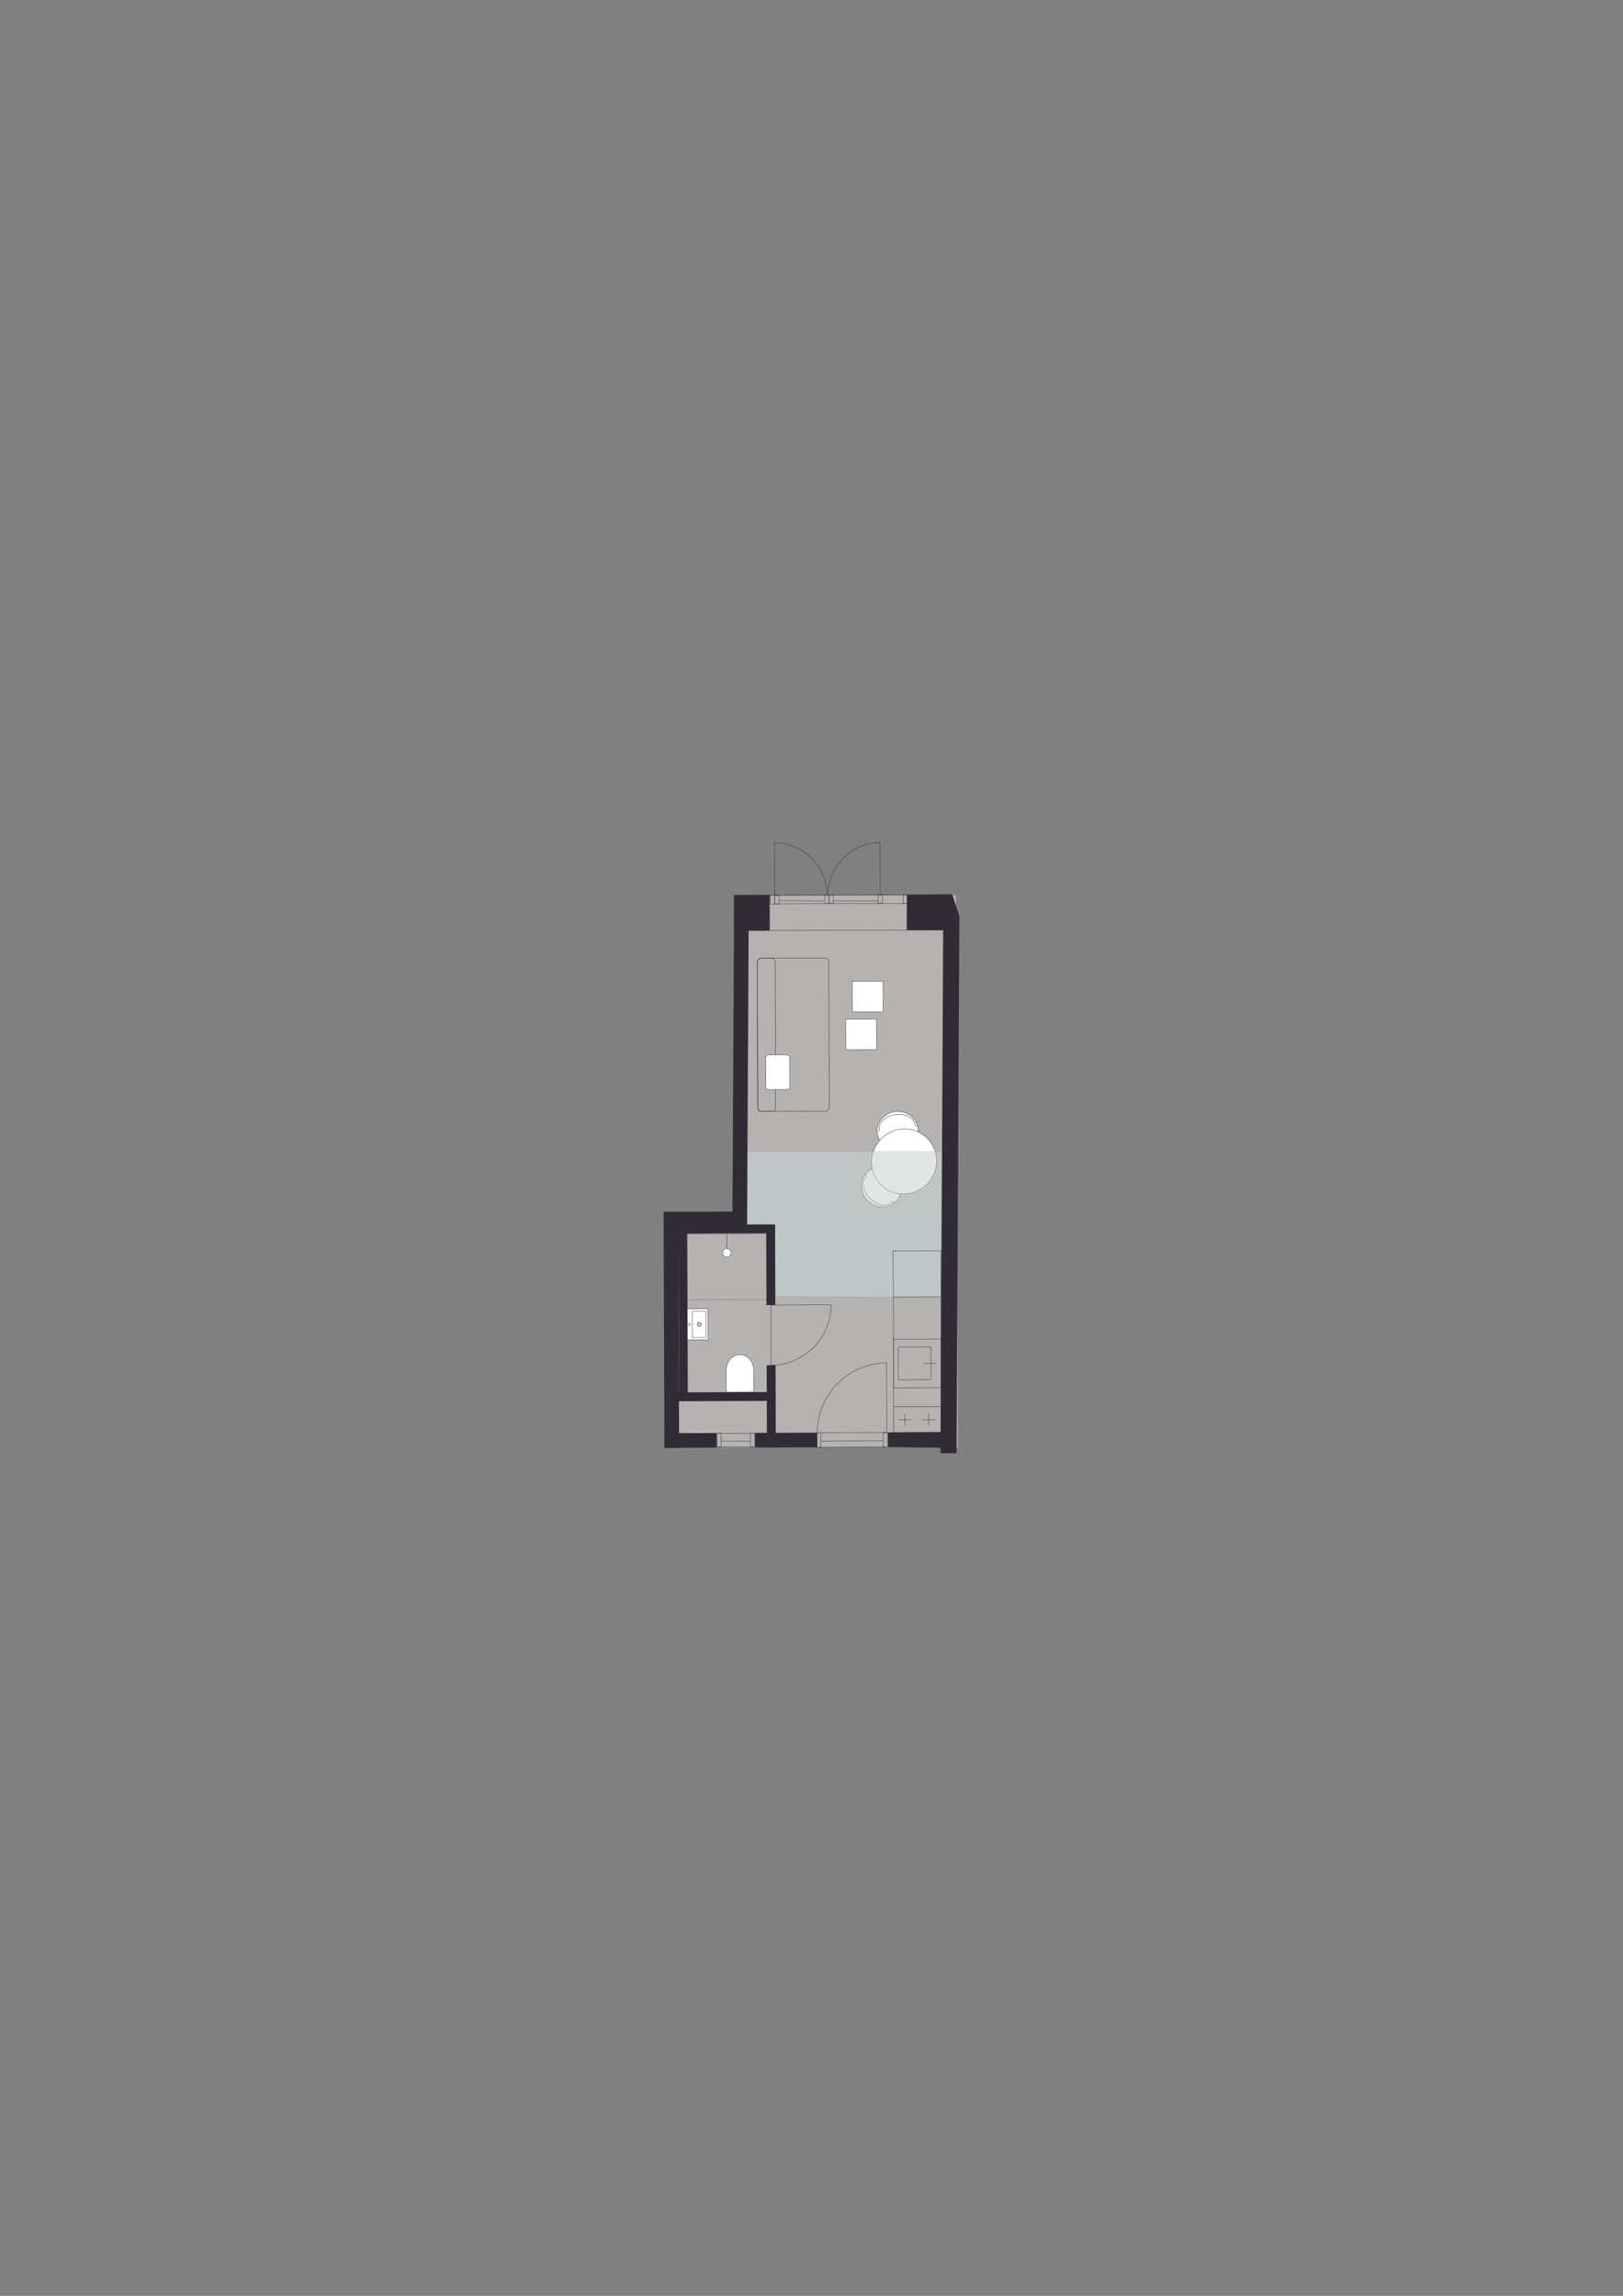 <?xml version="1.0" encoding="iso-8859-1"?>
<!-- Generator: Adobe Illustrator 29.0.1, SVG Export Plug-In . SVG Version: 9.03 Build 54978)  -->
<svg version="1.1" xmlns="http://www.w3.org/2000/svg" xmlns:xlink="http://www.w3.org/1999/xlink" x="0px" y="0px"
	 viewBox="0 0 1200 1697.14" style="enable-background:new 0 0 1200 1697.14;" xml:space="preserve">
<rect x="0" y="0" width="1200" height="1697.14" fill="#808080" stroke="none"/>
<!-- Apartment ID: RMG-A-0-04 -->
<!-- Uploaded: 2025-11-14T15:08:08.535Z -->

<g id="Start_tegning">
</g>
<g id="Bund">
</g>
<g id="Grundk&#xF8;kken">
</g>
<g id="Hems">
</g>
<g id="Skabe">
</g>
<g id="Nye_m&#xF8;bler">
</g>
<g id="Tekst">
</g>
<g id="V&#xE6;gge">
</g>
<g id="Skabslaager">
</g>
<g id="Dore_vinduer">
</g>
<g id="Vinduer_i_facade">
	<polygon style="opacity:0.5;fill:#EBE7E5;" points="545.25,662.3 706.78,661.74 708.2,1069.55 499.49,1070.28 498.9,900.85 
		546.08,900.68 	"/>
	
		<polygon style="fill:#BFC6C5;stroke:#373A3B;stroke-width:0.184;stroke-linecap:round;stroke-linejoin:round;stroke-miterlimit:10;stroke-dasharray:0.061,0.456;" points="
		573.17,958.44 573.05,905.14 552.44,905.15 552.4,851.34 696.5,851.22 695.95,959.24 	"/>
	<g>
		
			<path style="fill:#FFFFFF;stroke:#302C35;stroke-width:0.283;stroke-linecap:round;stroke-linejoin:round;stroke-miterlimit:10;" d="
			M678.77,833.96c-1.05-7.85-8.66-13.31-17.01-12.2c-6.15,0.82-11.7,5.65-13.05,11.59c-0.18,0.81-0.55,2.51-0.18,4.64
			c1.16,6.64,8.81,13.3,17.01,12.2C673.9,849.08,679.82,841.82,678.77,833.96z"/>
		
			<path style="fill:none;stroke:#302C35;stroke-width:0.283;stroke-linecap:round;stroke-linejoin:round;stroke-miterlimit:10;" d="
			M650.09,834.54c-0.64-4.83,4.71-9.51,11.96-10.48"/>
		
			<path style="fill:none;stroke:#302C35;stroke-width:0.283;stroke-linecap:round;stroke-linejoin:round;stroke-miterlimit:10;" d="
			M676.35,831.04c-0.64-4.83-7.03-7.95-14.29-6.98"/>
		
			<path style="fill:none;stroke:#302C35;stroke-width:0.283;stroke-linecap:round;stroke-linejoin:round;stroke-miterlimit:10;" d="
			M676.35,831.04c0.13,0.95,0.98,1.62,1.92,1.5"/>
		
			<path style="fill:none;stroke:#302C35;stroke-width:0.283;stroke-linecap:round;stroke-linejoin:round;stroke-miterlimit:10;" d="
			M650.09,834.54c0.13,0.95-0.59,1.83-1.6,1.97"/>
	</g>
	<g>
		
			<path style="fill:#FFFFFF;stroke:#302C35;stroke-width:0.283;stroke-linecap:round;stroke-linejoin:round;stroke-miterlimit:10;" d="
			M662.49,888.17c-5.58,5.62-14.95,5.36-20.93-0.57c-4.4-4.37-5.9-11.58-3.38-17.12c0.34-0.76,1.08-2.34,2.66-3.8
			c4.94-4.59,15.06-5.26,20.93,0.57C667.75,873.18,668.07,882.55,662.49,888.17z"/>
		
			<path style="fill:none;stroke:#302C35;stroke-width:0.283;stroke-linecap:round;stroke-linejoin:round;stroke-miterlimit:10;" d="
			M640,870.37c-3.43,3.45-2,10.42,3.19,15.58"/>
		
			<path style="fill:none;stroke:#302C35;stroke-width:0.283;stroke-linecap:round;stroke-linejoin:round;stroke-miterlimit:10;" d="
			M658.8,889.03c-3.43,3.45-10.41,2.08-15.6-3.08"/>
		
			<path style="fill:none;stroke:#302C35;stroke-width:0.283;stroke-linecap:round;stroke-linejoin:round;stroke-miterlimit:10;" d="
			M658.8,889.03c0.68-0.68,1.77-0.7,2.43-0.03"/>
		
			<path style="fill:none;stroke:#302C35;stroke-width:0.283;stroke-linecap:round;stroke-linejoin:round;stroke-miterlimit:10;" d="
			M640,870.37c0.68-0.68,0.64-1.81-0.08-2.53"/>
	</g>
	<g>
		<path style="fill:none;stroke:#302C35;stroke-width:0.283;stroke-linecap:round;stroke-linejoin:round;" d="M570.14,1009.26
			c11.69-0.04,23.11-4.91,31.47-13.33c8.1-8.16,12.89-19.62,12.85-31.31"/>
		
			<line style="fill:none;stroke:#302C35;stroke-width:0.283;stroke-linecap:round;stroke-linejoin:round;" x1="569.99" y1="966.56" x2="570.14" y2="1009.26"/>
		<polyline style="fill:none;stroke:#302C35;stroke-width:0.283;stroke-linecap:round;stroke-linejoin:round;" points="
			614.46,964.62 569.98,964.78 569.99,966.56 		"/>
	</g>
	<g>
		<path style="fill:none;stroke:#302C35;stroke-width:0.283;stroke-linecap:round;stroke-linejoin:round;" d="M572.61,623.05
			c10.18-0.04,20.15,4.13,27.48,11.41c7.11,7.06,11.35,17,11.38,27.18"/>
		
			<line style="fill:none;stroke:#302C35;stroke-width:0.283;stroke-linecap:round;stroke-linejoin:round;" x1="572.74" y1="660.23" x2="572.61" y2="623.05"/>
		<polyline style="fill:none;stroke:#302C35;stroke-width:0.283;stroke-linecap:round;stroke-linejoin:round;" points="
			611.47,661.64 572.74,661.78 572.74,660.23 		"/>
	</g>
	<g>
		<path style="fill:none;stroke:#302C35;stroke-width:0.283;stroke-linecap:round;stroke-linejoin:round;" d="M650.72,622.78
			c-10.18,0.04-20.12,4.28-27.4,11.6c-7.06,7.11-11.23,17.08-11.19,27.26"/>
		
			<line style="fill:none;stroke:#302C35;stroke-width:0.283;stroke-linecap:round;stroke-linejoin:round;" x1="650.85" y1="659.96" x2="650.72" y2="622.78"/>
		<polyline style="fill:none;stroke:#302C35;stroke-width:0.283;stroke-linecap:round;stroke-linejoin:round;" points="
			612.13,661.64 650.86,661.51 650.85,659.96 		"/>
	</g>
	<path style="fill:#FFFFFF;stroke:#302C35;stroke-width:0.283;stroke-miterlimit:10;" d="M537.05,1029.14l-0.06-16.36
		c-0.02-6.3,4.49-11.41,10.08-11.43c5.59-0.02,10.13,5.06,10.15,11.36l0.06,16.36L537.05,1029.14z"/>
	<g>
		<g>
			<polyline style="fill:none;stroke:#000000;stroke-width:0.283;stroke-linecap:round;stroke-linejoin:round;" points="
				571.72,960.66 571.77,960.66 571.77,960.61 			"/>
			
				<line style="fill:none;stroke:#000000;stroke-width:0.283;stroke-linecap:round;stroke-linejoin:round;stroke-dasharray:0.091,0.682;" x1="571.77" y1="959.93" x2="571.6" y2="912.36"/>
			<polyline style="fill:none;stroke:#000000;stroke-width:0.283;stroke-linecap:round;stroke-linejoin:round;" points="
				571.6,912.01 571.6,911.97 571.55,911.97 			"/>
			
				<line style="fill:none;stroke:#000000;stroke-width:0.283;stroke-linecap:round;stroke-linejoin:round;stroke-dasharray:0.092,0.689;" x1="570.86" y1="911.97" x2="504.1" y2="912.2"/>
			<polyline style="fill:none;stroke:#000000;stroke-width:0.283;stroke-linecap:round;stroke-linejoin:round;" points="
				503.76,912.21 503.71,912.21 503.71,912.25 			"/>
			
				<line style="fill:none;stroke:#000000;stroke-width:0.283;stroke-linecap:round;stroke-linejoin:round;stroke-dasharray:0.091,0.682;" x1="503.72" y1="912.93" x2="503.88" y2="960.51"/>
			<polyline style="fill:none;stroke:#000000;stroke-width:0.283;stroke-linecap:round;stroke-linejoin:round;" points="
				503.88,960.85 503.88,960.9 503.93,960.9 			"/>
			
				<line style="fill:none;stroke:#000000;stroke-width:0.283;stroke-linecap:round;stroke-linejoin:round;stroke-dasharray:0.092,0.689;" x1="504.62" y1="960.89" x2="571.38" y2="960.66"/>
		</g>
	</g>
	<g>
		
			<line style="fill:none;stroke:#302C35;stroke-width:0.283;stroke-linecap:round;stroke-linejoin:round;stroke-miterlimit:10;" x1="537.41" y1="912.17" x2="537.46" y2="926.19"/>
		
			<path style="fill:#FFFFFF;stroke:#302C35;stroke-width:0.283;stroke-linecap:round;stroke-linejoin:round;stroke-miterlimit:10;" d="
			M540.53,926.11c-0.01-1.73-1.42-3.13-3.15-3.13c-1.73,0.01-3.13,1.42-3.13,3.15c0.01,1.73,1.42,3.13,3.15,3.13
			C539.14,929.26,540.54,927.85,540.53,926.11"/>
	</g>
	<g>
		
			<path style="fill:#FFFFFF;stroke:#302C35;stroke-width:0.283;stroke-linecap:round;stroke-linejoin:round;stroke-miterlimit:10;" d="
			M507.5,967.59l15.3-0.05c0.34,0,0.62,0.17,0.62,0.39l0.08,21.99c0,0.27-0.27,0.49-0.61,0.49l-15.3,0.05"/>
		
			<path style="fill:none;stroke:#302C35;stroke-width:0.283;stroke-linecap:round;stroke-linejoin:round;stroke-miterlimit:10;" d="
			M509.77,979.88c0.45,0,0.82-0.37,0.82-0.83c0-0.45-0.37-0.82-0.83-0.82c-0.45,0-0.82,0.37-0.82,0.83
			C508.95,979.52,509.32,979.89,509.77,979.88"/>
		<g>
			
				<path style="fill:none;stroke:#302C35;stroke-width:0.283;stroke-linecap:round;stroke-linejoin:round;stroke-miterlimit:10;" d="
				M517.06,980.03c0.56,0,1.02-0.46,1.01-1.02c0-0.56-0.46-1.02-1.02-1.01c-0.56,0-1.02,0.46-1.01,1.02
				C516.04,979.58,516.5,980.03,517.06,980.03"/>
			
				<path style="fill:none;stroke:#302C35;stroke-width:0.283;stroke-linecap:round;stroke-linejoin:round;stroke-miterlimit:10;" d="
				M517.06,980.51c0.83,0,1.5-0.68,1.5-1.51c0-0.83-0.68-1.5-1.51-1.5c-0.83,0-1.5,0.68-1.5,1.51
				C515.56,979.84,516.23,980.51,517.06,980.51"/>
		</g>
		<path style="fill:none;stroke:#302C35;stroke-width:0.283;stroke-linecap:round;stroke-linejoin:round;stroke-miterlimit:10;" d="
			M512.39,969.25l8.95-0.03c0.34,0,0.61,0.19,0.61,0.43l0.07,18.7c0,0.24-0.27,0.43-0.61,0.43l-8.95,0.03
			c-0.34,0-0.61-0.19-0.61-0.43l-0.07-18.7C511.78,969.44,512.06,969.25,512.39,969.25z"/>
	</g>
	
		<rect x="495.23" y="905.28" transform="matrix(1 -3.490651e-03 3.490651e-03 1 -3.168 1.87)" style="fill:#302C35;" width="77.83" height="6.55"/>
	
		<rect x="495.66" y="1029.16" transform="matrix(1 -3.490651e-03 3.490651e-03 1 -3.601 1.872)" style="fill:#302C35;" width="77.83" height="6.55"/>
	
		<rect x="440.45" y="967.94" transform="matrix(3.490651e-03 1 -1 3.490651e-03 1474.503 462.771)" style="fill:#302C35;" width="129.21" height="6.55"/>
	
		<rect x="493.94" y="895.71" transform="matrix(1 -3.490651e-03 3.490651e-03 1 -3.142 1.826)" style="fill:#302C35;" width="55.04" height="10.85"/>
	
		<rect x="425.86" y="780.91" transform="matrix(-5.235964e-03 1 -1 -5.235964e-03 1336.777 242.872)" style="fill:#302C35;" width="243.46" height="10.85"/>
	
		<rect x="409.15" y="977.62" transform="matrix(3.490651e-03 1 -1 3.490651e-03 1477.701 483.214)" style="fill:#302C35;" width="174.49" height="10.85"/>
	
		<rect x="491.26" y="1059.39" transform="matrix(1 -3.490651e-03 3.490651e-03 1 -3.714 1.789)" style="fill:#302C35;" width="38.57" height="10.85"/>
	
		<rect x="558.3" y="1059.14" transform="matrix(1 -3.490651e-03 3.490651e-03 1 -3.712 2.036)" style="fill:#302C35;" width="45.99" height="10.85"/>
	<polygon style="fill:#302C35;" points="696.05,1058.74 656.55,1058.88 656.59,1069.73 696.09,1070.21 	"/>
	
		<rect x="540.68" y="932.31" transform="matrix(3.490651e-03 1 -1 3.490651e-03 1503.466 362.442)" style="fill:#302C35;" width="58.39" height="6.55"/>
	
		<rect x="557.01" y="1019.15" transform="matrix(3.490651e-03 1 -1 3.490651e-03 1590.609 448.677)" style="fill:#302C35;" width="26.33" height="6.55"/>
	
		<rect x="552.3" y="1048.77" transform="matrix(3.490651e-03 1 -1 3.490651e-03 1620.333 478.091)" style="fill:#302C35;" width="35.97" height="6.55"/>
	<path style="fill:none;stroke:#302C35;stroke-width:0.297;stroke-linecap:round;stroke-linejoin:round;stroke-miterlimit:10;" d="
		M667.43,917.43"/>
	<path style="fill:none;stroke:#231F20;stroke-width:0.5;stroke-miterlimit:10;" d="M625.31,935.34"/>
	<path style="fill:none;stroke:#231F20;stroke-width:0.5;stroke-miterlimit:10;" d="M644.82,938.44"/>
	<g>
		<g>
			<g>
				
					<polyline style="fill:none;stroke:#302C35;stroke-width:0.284;stroke-linecap:round;stroke-linejoin:round;stroke-miterlimit:10;" points="
					664.14,995.83 688.3,995.74 688.38,1019.9 664.22,1019.99 664.14,995.83 				"/>
				
					<line style="fill:none;stroke:#302C35;stroke-width:0.284;stroke-linecap:round;stroke-linejoin:round;stroke-miterlimit:10;" x1="682.5" y1="1007.91" x2="692.22" y2="1007.87"/>
			</g>
			
				<polyline style="fill:none;stroke:#302C35;stroke-width:0.284;stroke-linecap:round;stroke-linejoin:round;stroke-miterlimit:10;" points="
				660.58,989.95 695.69,989.82 695.81,1025.77 660.71,1025.89 660.58,989.95 			"/>
		</g>
		<g>
			<g>
				
					<line style="fill:none;stroke:#302C35;stroke-width:0.293;stroke-linecap:round;stroke-linejoin:round;stroke-miterlimit:10;" x1="664.29" y1="1049.49" x2="673.69" y2="1049.46"/>
				
					<line style="fill:none;stroke:#302C35;stroke-width:0.293;stroke-linecap:round;stroke-linejoin:round;stroke-miterlimit:10;" x1="682.08" y1="1049.43" x2="691.47" y2="1049.4"/>
				
					<line style="fill:none;stroke:#302C35;stroke-width:0.293;stroke-linecap:round;stroke-linejoin:round;stroke-miterlimit:10;" x1="686.73" y1="1053.76" x2="686.7" y2="1044.95"/>
				
					<line style="fill:none;stroke:#302C35;stroke-width:0.293;stroke-linecap:round;stroke-linejoin:round;stroke-miterlimit:10;" x1="669.07" y1="1053.82" x2="669.04" y2="1045.02"/>
			</g>
			
				<polyline style="fill:none;stroke:#302C35;stroke-width:0.297;stroke-linecap:round;stroke-linejoin:round;stroke-miterlimit:10;" points="
				660.76,1039.95 660.82,1058.94 695.93,1058.82 695.86,1039.83 660.76,1039.95 			"/>
		</g>
		
			<polyline style="fill:none;stroke:#302C35;stroke-width:0.284;stroke-linecap:round;stroke-linejoin:round;stroke-miterlimit:10;" points="
			660.76,1040.26 660.48,959.76 660.35,924.69 695.64,924.57 695.86,1039.71 		"/>
	</g>
	
		<ellipse transform="matrix(0.705 -0.71 0.71 0.705 -411.955 727.461)" style="fill:#FFFFFF;stroke:#302C35;stroke-width:0.283;stroke-linecap:round;stroke-linejoin:round;stroke-miterlimit:10;" cx="667.83" cy="858.56" rx="24.24" ry="23.8"/>
	<path style="fill:none;stroke:#302C35;stroke-width:0.283;stroke-linecap:round;stroke-linejoin:round;" d="M584.09,1060.38"/>
	<path style="fill:none;stroke:#302C35;stroke-width:0.297;stroke-linecap:round;stroke-linejoin:round;stroke-miterlimit:10;" d="
		M562.71,708.37l47.23-0.16c1.56-0.01,2.84,1.27,2.84,2.82l0.38,107.51c0.01,1.56-1.27,2.84-2.82,2.84l-47.23,0.16
		c-1.56,0.01-2.84-1.27-2.84-2.82l-0.38-107.51C559.88,709.65,561.15,708.37,562.71,708.37z"/>
	<path style="fill:none;stroke:#302C35;stroke-width:0.297;stroke-linecap:round;stroke-linejoin:round;stroke-miterlimit:10;" d="
		M562.71,708.37l7.55-0.03c1.56-0.01,2.84,1.27,2.84,2.82l0.38,107.51c0.01,1.56-1.27,2.84-2.82,2.84l-7.55,0.03
		c-1.56,0.01-2.84-1.27-2.84-2.82l-0.38-107.51C559.88,709.65,561.15,708.37,562.71,708.37z"/>
	
		<line style="fill:none;stroke:#302C35;stroke-width:0.283;stroke-linecap:round;stroke-linejoin:round;stroke-miterlimit:10;" x1="530.01" y1="1059.67" x2="557.11" y2="1059.58"/>
	
		<line style="fill:none;stroke:#302C35;stroke-width:0.283;stroke-linecap:round;stroke-linejoin:round;stroke-miterlimit:10;" x1="530.05" y1="1069.82" x2="557.15" y2="1069.73"/>
	
		<line style="fill:none;stroke:#302C35;stroke-width:0.283;stroke-linecap:round;stroke-linejoin:round;stroke-miterlimit:10;" x1="554.58" y1="1065.44" x2="533.34" y2="1065.49"/>
	
		<rect x="530.03" y="1059.67" transform="matrix(1 -3.490651e-03 3.490651e-03 1 -3.713 1.862)" style="fill:none;stroke:#302C35;stroke-width:0.283;stroke-linecap:round;stroke-linejoin:round;stroke-miterlimit:10;" width="3.17" height="10.15"/>
	
		<polygon style="fill:none;stroke:#302C35;stroke-width:0.283;stroke-linecap:round;stroke-linejoin:round;stroke-miterlimit:10;" points="
		558.08,1059.57 554.88,1059.58 554.91,1069.73 558.11,1069.68 	"/>
	
		<line style="fill:none;stroke:#302C35;stroke-width:0.283;stroke-linecap:round;stroke-linejoin:round;stroke-miterlimit:10;" x1="615.98" y1="665.94" x2="649.09" y2="666.11"/>
	
		<line style="fill:none;stroke:#302C35;stroke-width:0.283;stroke-linecap:round;stroke-linejoin:round;stroke-miterlimit:10;" x1="576.15" y1="665.73" x2="609.25" y2="665.9"/>
	
		<line style="fill:none;stroke:#302C35;stroke-width:0.283;stroke-linecap:round;stroke-linejoin:round;stroke-miterlimit:10;" x1="649.26" y1="661.51" x2="670.69" y2="661.44"/>
	
		<line style="fill:none;stroke:#302C35;stroke-width:0.283;stroke-linecap:round;stroke-linejoin:round;stroke-miterlimit:10;" x1="572.57" y1="668.16" x2="670.52" y2="667.81"/>
	
		<polygon style="fill:none;stroke:#302C35;stroke-width:0.283;stroke-linecap:round;stroke-linejoin:round;stroke-miterlimit:10;" points="
		612.95,661.64 616.15,661.63 616.17,667.81 612.97,667.78 	"/>
	
		<polygon style="fill:none;stroke:#302C35;stroke-width:0.283;stroke-linecap:round;stroke-linejoin:round;stroke-miterlimit:10;" points="
		649.26,661.51 652.46,661.5 652.48,667.68 649.28,667.65 	"/>
	
		<polygon style="fill:none;stroke:#302C35;stroke-width:0.283;stroke-linecap:round;stroke-linejoin:round;stroke-miterlimit:10;" points="
		667.98,661.67 671.18,661.66 671.21,667.84 668,667.81 	"/>
	
		<rect x="609.79" y="661.65" transform="matrix(1 -3.490651e-03 3.490651e-03 1 -2.317 2.138)" style="fill:none;stroke:#302C35;stroke-width:0.283;stroke-linecap:round;stroke-linejoin:round;stroke-miterlimit:10;" width="3.17" height="6.18"/>
	
		<polygon style="fill:none;stroke:#302C35;stroke-width:0.283;stroke-linecap:round;stroke-linejoin:round;stroke-miterlimit:10;" points="
		572.75,662.14 575.96,662.1 576.03,668.28 572.83,668.28 	"/>
	
		<polygon style="fill:none;stroke:#302C35;stroke-width:0.283;stroke-linecap:round;stroke-linejoin:round;stroke-miterlimit:10;" points="
		569.54,661.79 572.74,661.78 572.77,668.3 569.56,668.26 	"/>
	
		<line style="fill:none;stroke:#302C35;stroke-width:0.284;stroke-linecap:round;stroke-linejoin:round;stroke-miterlimit:10;" x1="695.58" y1="958.59" x2="660.47" y2="958.71"/>
	
		<rect x="630.21" y="725.4" transform="matrix(-1 3.490651e-03 -3.490651e-03 -1 1285.675 1471.23)" style="fill:#FFFFFF;stroke:#302C35;stroke-width:0.283;stroke-linecap:round;stroke-linejoin:round;stroke-miterlimit:10;" width="22.68" height="22.68"/>
	
		<rect x="625.39" y="753.36" transform="matrix(-1 3.490651e-03 -3.490651e-03 -1 1276.119 1527.169)" style="fill:#FFFFFF;stroke:#302C35;stroke-width:0.283;stroke-linecap:round;stroke-linejoin:round;stroke-miterlimit:10;" width="22.68" height="22.68"/>
	
		<path style="fill:#FFFFFF;stroke:#302C35;stroke-width:0.283;stroke-linecap:round;stroke-linejoin:round;stroke-miterlimit:10;" d="
		M568.24,805.47l13.77-0.05c1.1,0,2-0.91,1.99-2.01l-0.08-21.64c0-1.1-0.91-2-2.01-1.99l-13.77,0.05c-1.1,0-2,0.91-1.99,2.01
		l0.08,21.64C566.24,804.58,567.14,805.48,568.24,805.47z"/>
	<g>
		<path style="fill:none;stroke:#302C35;stroke-width:0.283;stroke-linecap:round;stroke-linejoin:round;" d="M604.27,1059.06
			c-0.05-13.52,5.49-26.77,15.16-36.51c9.37-9.44,22.58-15.07,36.11-15.12"/>
		
			<line style="fill:none;stroke:#302C35;stroke-width:0.283;stroke-linecap:round;stroke-linejoin:round;" x1="653.66" y1="1058.89" x2="604.27" y2="1059.06"/>
		<polyline style="fill:none;stroke:#302C35;stroke-width:0.283;stroke-linecap:round;stroke-linejoin:round;" points="
			655.53,1007.43 655.71,1058.88 653.66,1058.89 		"/>
	</g>
	
		<line style="fill:none;stroke:#302C35;stroke-width:0.283;stroke-linecap:round;stroke-linejoin:round;stroke-miterlimit:10;" x1="655.63" y1="1069.73" x2="605.23" y2="1069.91"/>
	
		<rect x="603.75" y="1059.06" transform="matrix(1 -3.490651e-03 3.490651e-03 1 -3.712 2.119)" style="fill:none;stroke:#302C35;stroke-width:0.283;stroke-linecap:round;stroke-linejoin:round;stroke-miterlimit:10;" width="3.17" height="10.85"/>
	
		<polygon style="fill:none;stroke:#302C35;stroke-width:0.283;stroke-linecap:round;stroke-linejoin:round;stroke-miterlimit:10;" points="
		656.22,1069.73 653.01,1069.74 652.98,1058.89 656.18,1058.95 	"/>
	
		<line style="fill:none;stroke:#302C35;stroke-width:0.283;stroke-linecap:round;stroke-linejoin:round;stroke-miterlimit:10;" x1="652.68" y1="1065.07" x2="607.07" y2="1065.25"/>
	<polygon style="fill:#302C35;" points="704.01,661.07 670.55,661.31 670.42,687.48 697.34,687.66 695.36,1074.21 707.25,1074.36 
		709.24,694.13 709.25,691.4 709.33,677.04 	"/>
	
		<rect x="542.75" y="661.55" transform="matrix(1 -3.490651e-03 3.490651e-03 1 -2.352 1.945)" style="fill:#302C35;" width="26.35" height="26.35"/>
	
		<line style="fill:none;stroke:#302C35;stroke-width:0.297;stroke-linecap:round;stroke-linejoin:round;stroke-miterlimit:10;" x1="553.51" y1="687.91" x2="697.34" y2="687.41"/>
	<rect x="630.53" y="851.22" style="opacity:0.45;fill:#BFC6C5;" width="64.25" height="49.72"/>
	
		<line style="fill:none;stroke:#373A3B;stroke-width:0.184;stroke-linecap:round;stroke-linejoin:round;stroke-miterlimit:10;stroke-dasharray:0.061,0.456;" x1="644.75" y1="851.22" x2="691.14" y2="851.22"/>
</g>
</svg>
